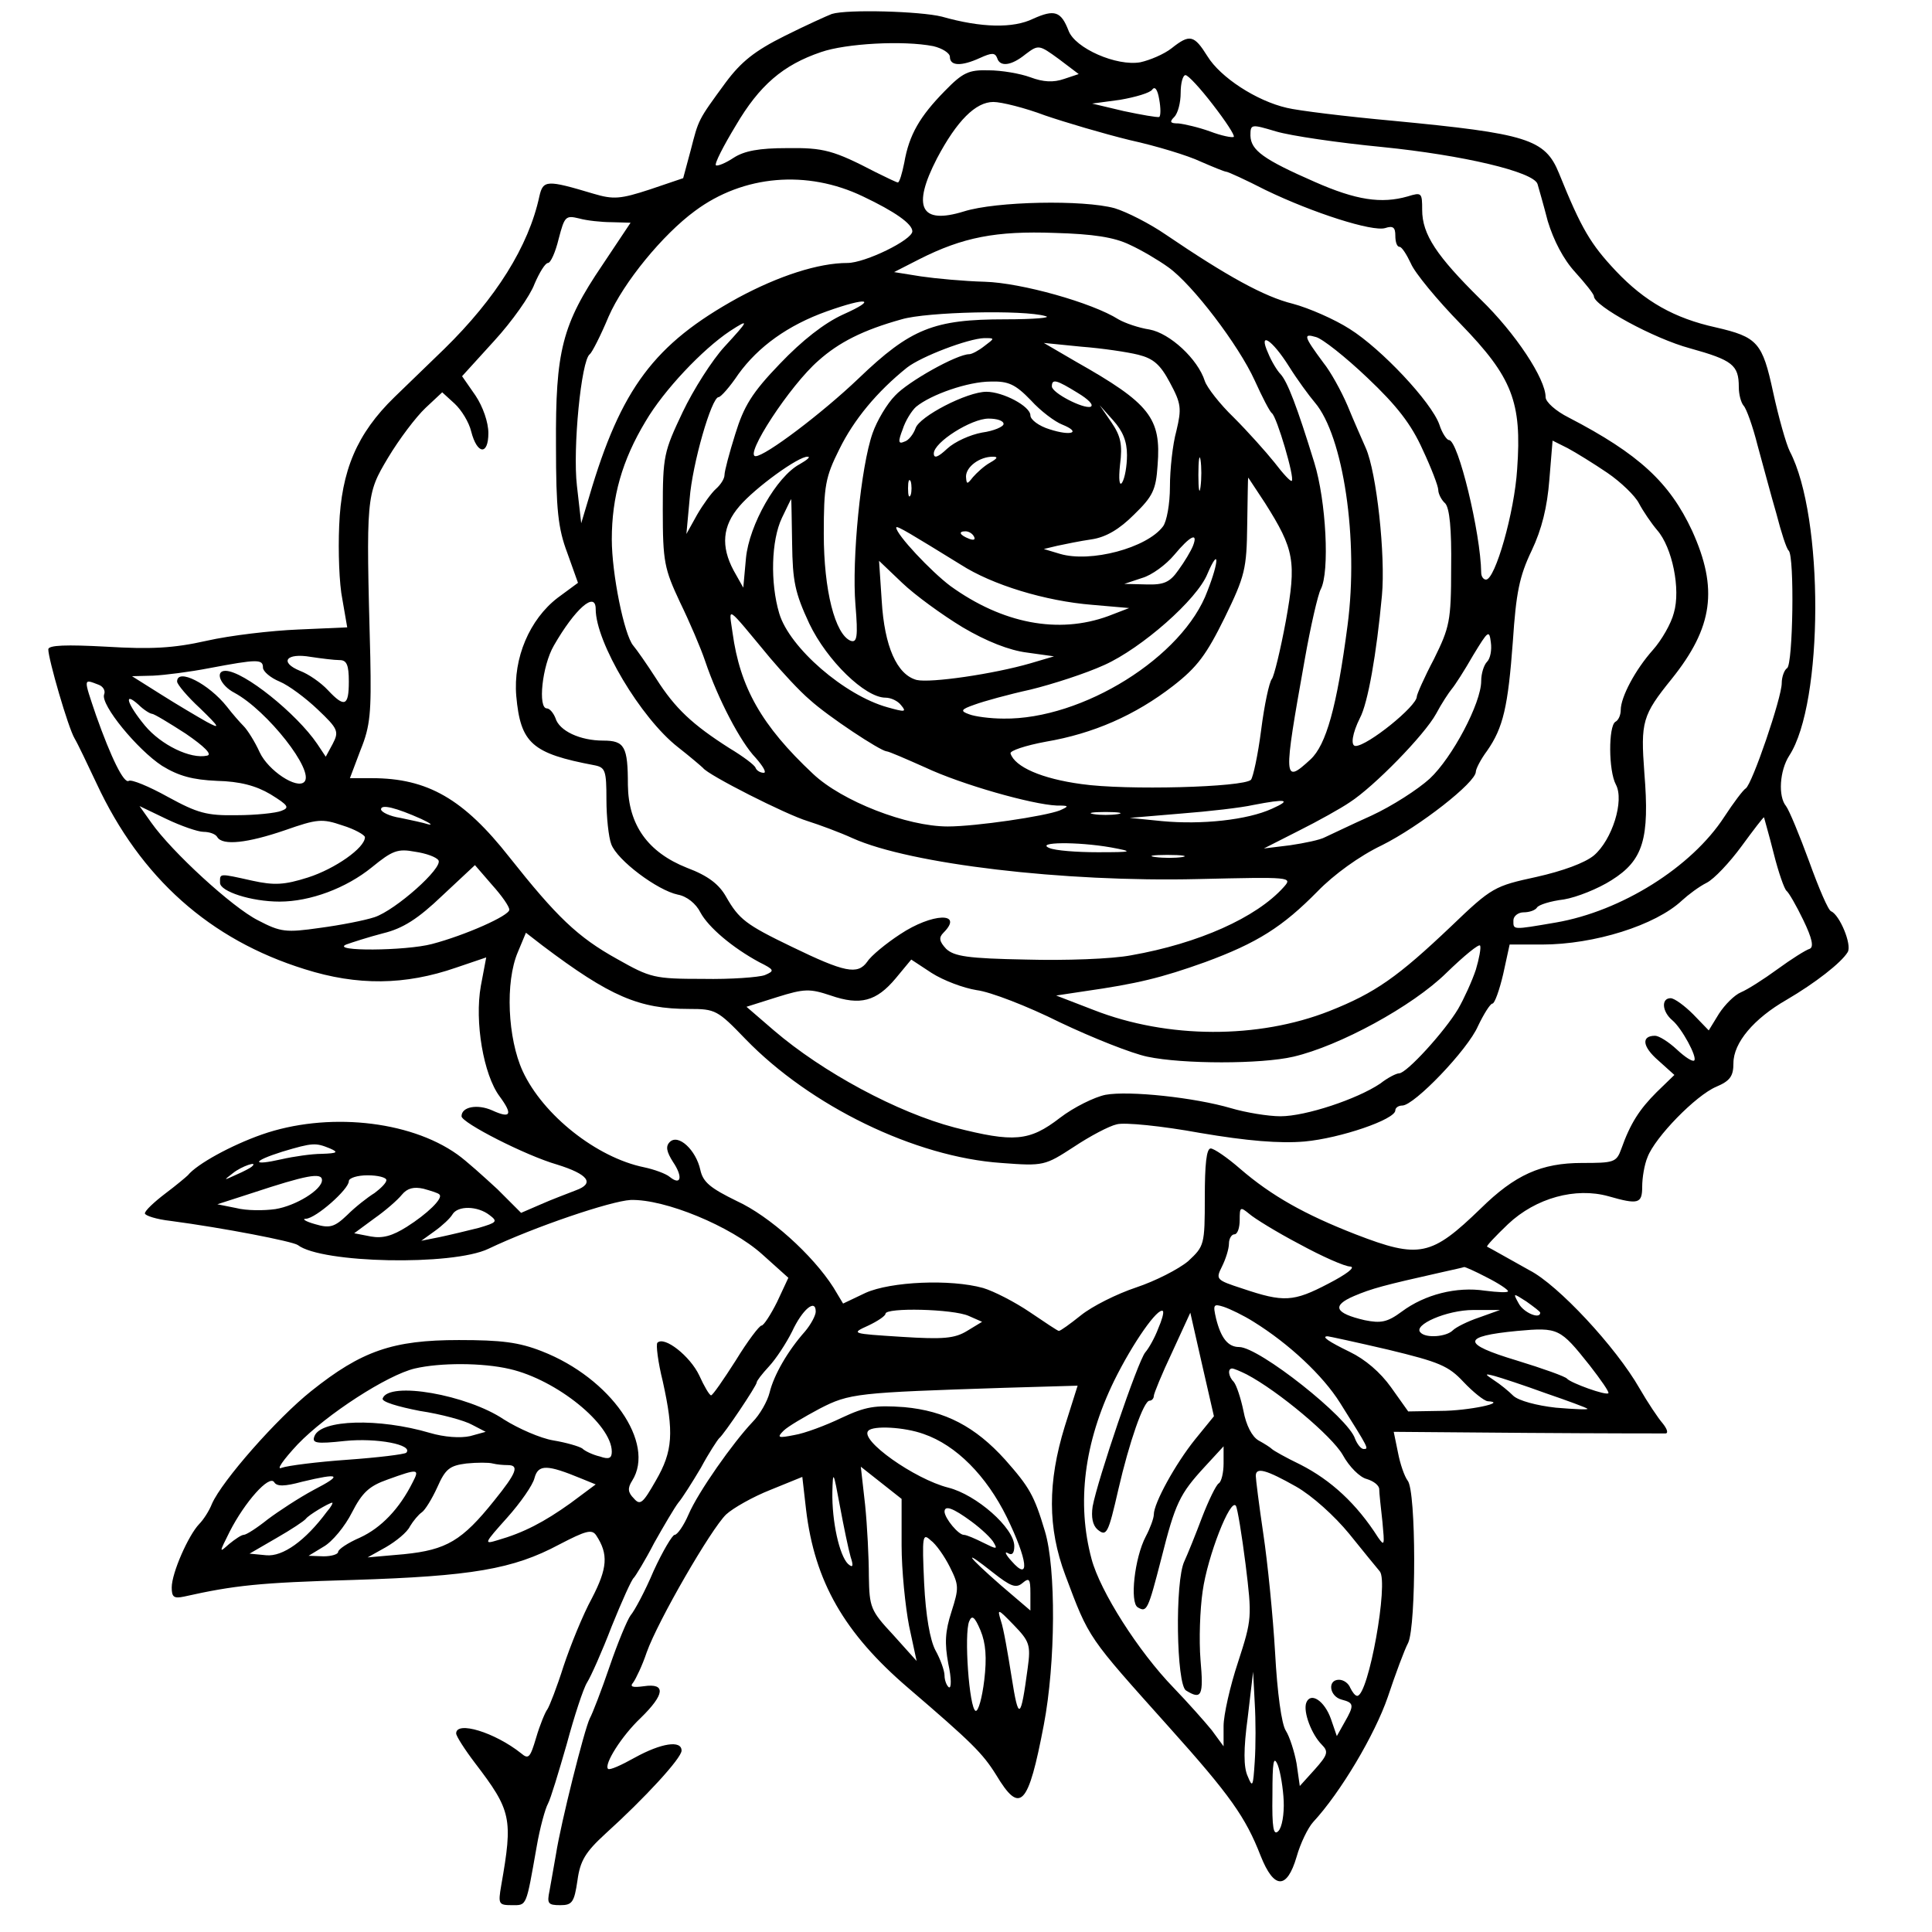 <?xml version="1.0" encoding="UTF-8" standalone="yes"?>
<svg version="1.0" xmlns="http://www.w3.org/2000/svg" width="360" height="360" viewBox="0 0 360 360" preserveAspectRatio="xMidYMid meet">
  <g transform="translate(0,360) scale(0.1,-0.1)" fill="#000000" stroke="none">
    <path d="M1550 3574 c-8 -3 -48 -21 -88 -41 -56 -28 -81 -48 -110 -87 -52 -71
-50 -68 -65 -126 l-14 -52 -62 -21 c-55 -18 -68 -19 -105 -8 -87 26 -94 26
-101 -5 -20 -93 -81 -190 -177 -284 -26 -25 -67 -65 -93 -90 -70 -68 -99 -137
-103 -240 -2 -47 0 -108 6 -137 l9 -52 -91 -4 c-50 -2 -127 -11 -171 -21 -62
-14 -104 -16 -187 -11 -74 4 -108 3 -108 -5 0 -18 37 -146 49 -166 6 -10 24
-48 41 -84 82 -176 211 -291 388 -346 98 -31 187 -30 282 3 l56 19 -10 -53
c-12 -67 5 -166 35 -206 25 -34 21 -42 -14 -26 -27 12 -57 7 -57 -11 0 -12
119 -73 178 -90 58 -18 71 -35 35 -48 -15 -6 -45 -17 -65 -26 l-37 -16 -44 44
c-25 23 -58 53 -75 65 -90 64 -244 79 -364 37 -57 -20 -121 -55 -138 -76 -3
-3 -22 -19 -42 -34 -21 -16 -38 -32 -38 -37 0 -4 21 -11 48 -14 98 -13 227
-38 237 -45 44 -34 288 -39 355 -7 86 41 228 89 265 91 64 2 187 -49 245 -101
l49 -44 -21 -45 c-12 -24 -25 -44 -29 -44 -4 0 -26 -29 -48 -65 -23 -36 -43
-65 -46 -65 -3 0 -13 17 -22 37 -17 36 -65 74 -78 61 -3 -3 1 -36 10 -72 21
-95 19 -130 -13 -185 -24 -42 -29 -47 -41 -33 -11 11 -12 19 -3 33 44 70 -40
191 -168 241 -43 17 -76 21 -155 21 -123 0 -181 -20 -275 -95 -64 -51 -166
-167 -185 -210 -5 -13 -16 -30 -24 -38 -20 -21 -51 -91 -51 -118 0 -18 4 -21
23 -17 94 21 140 26 315 31 221 7 298 20 384 66 50 26 61 29 69 17 23 -35 21
-61 -8 -117 -17 -31 -40 -88 -53 -127 -12 -38 -26 -74 -30 -80 -4 -5 -14 -29
-21 -53 -11 -37 -14 -41 -28 -29 -49 39 -121 61 -121 37 0 -5 16 -30 35 -55
68 -89 71 -103 49 -228 -6 -35 -5 -37 20 -37 28 0 26 -4 46 109 6 35 16 71 21
80 5 9 20 59 35 111 14 52 31 104 38 115 7 11 28 58 46 105 19 47 37 87 41 90
3 3 21 32 38 65 18 32 38 66 45 75 7 8 26 38 42 65 15 28 31 52 34 55 9 7 70
98 70 104 0 3 10 16 23 30 13 14 32 43 43 65 19 41 44 62 44 37 0 -7 -9 -24
-20 -37 -32 -36 -58 -81 -66 -114 -4 -16 -18 -41 -32 -55 -36 -38 -101 -130
-119 -172 -9 -21 -21 -38 -26 -38 -4 0 -22 -30 -39 -67 -16 -38 -36 -75 -43
-83 -6 -8 -24 -51 -39 -95 -15 -44 -32 -88 -37 -97 -10 -20 -54 -195 -63 -253
-4 -22 -9 -52 -12 -68 -5 -24 -3 -27 20 -27 22 0 26 5 32 46 5 37 15 53 52 87
74 67 142 141 142 155 0 20 -38 14 -87 -13 -25 -14 -47 -24 -50 -21 -8 8 25
61 61 95 45 44 47 65 6 59 -22 -3 -27 -1 -20 7 5 7 17 32 25 56 21 59 120 230
148 257 13 12 50 33 83 46 l59 24 7 -61 c16 -134 71 -230 190 -332 119 -102
139 -122 164 -162 45 -75 60 -59 89 93 22 115 23 292 2 361 -20 67 -29 82 -74
133 -56 62 -112 91 -188 98 -55 4 -72 1 -117 -20 -29 -14 -69 -29 -88 -32 -30
-6 -33 -5 -20 8 8 8 39 26 67 41 56 29 70 30 344 39 l137 4 -24 -76 c-32 -104
-32 -189 1 -277 45 -120 41 -113 194 -284 113 -126 142 -167 170 -239 25 -63
49 -63 67 -2 7 25 21 54 31 65 51 55 115 163 139 233 14 42 31 88 38 101 15
33 15 283 -1 302 -6 8 -14 31 -18 52 l-8 39 249 -2 c137 -1 253 -1 258 -1 5 1
2 9 -6 19 -8 9 -28 39 -43 65 -44 77 -152 193 -205 220 -14 8 -36 20 -50 28
-14 8 -27 15 -29 16 -2 1 16 20 39 42 52 49 126 69 187 52 56 -16 63 -14 63
18 0 16 4 41 10 55 14 37 90 115 128 131 26 11 32 20 32 44 0 38 38 83 99 118
53 31 102 69 114 89 8 14 -15 69 -31 76 -5 1 -23 43 -41 93 -18 49 -37 95 -43
103 -15 18 -12 66 6 94 64 98 65 445 1 567 -7 14 -21 64 -31 110 -20 93 -29
103 -107 121 -77 17 -132 48 -186 105 -47 50 -64 78 -106 182 -26 64 -59 74
-310 98 -88 8 -177 19 -197 24 -57 13 -124 57 -148 96 -25 40 -33 42 -67 15
-14 -11 -40 -22 -58 -26 -44 -8 -122 26 -134 59 -14 36 -26 40 -66 22 -37 -18
-96 -17 -170 4 -40 10 -176 14 -205 5z m189 -60 c17 -4 31 -13 31 -20 0 -17
21 -18 56 -2 22 10 28 10 32 0 5 -17 26 -15 53 7 24 18 25 18 62 -9 l37 -28
-27 -9 c-20 -7 -39 -6 -63 3 -19 7 -54 13 -78 13 -37 1 -48 -4 -82 -39 -46
-47 -66 -81 -75 -133 -4 -20 -9 -37 -12 -37 -2 0 -21 9 -41 19 -79 41 -97 46
-166 45 -51 0 -79 -5 -99 -18 -15 -10 -30 -16 -33 -14 -3 3 14 36 37 74 44 75
88 113 159 137 46 16 153 22 209 11z m521 -109 c24 -31 41 -57 39 -60 -3 -2
-23 2 -44 10 -22 8 -49 14 -59 15 -16 0 -17 3 -8 12 7 7 12 27 12 45 0 18 4
33 9 33 5 0 28 -25 51 -55z m-100 -23 c-4 -1 -33 4 -66 11 l-59 14 52 7 c29 5
56 13 60 19 5 7 10 0 13 -18 3 -16 3 -31 0 -33z m-213 3 c38 -13 109 -34 158
-46 50 -11 109 -29 132 -40 23 -10 45 -19 48 -19 3 0 36 -15 73 -34 89 -43
199 -78 223 -71 15 5 19 1 19 -14 0 -12 3 -21 8 -21 4 0 13 -14 21 -31 7 -17
49 -68 93 -113 96 -99 114 -145 105 -270 -5 -81 -41 -206 -58 -206 -5 0 -9 6
-9 13 -1 74 -43 247 -60 247 -4 0 -13 13 -18 29 -15 42 -108 141 -167 178 -28
18 -76 39 -106 47 -53 13 -122 51 -237 129 -29 20 -72 42 -95 49 -58 16 -221
13 -281 -6 -81 -25 -97 8 -50 99 37 70 72 105 105 105 15 0 59 -11 96 -25z
m629 -59 c149 -15 282 -46 289 -69 2 -7 11 -38 19 -69 11 -36 29 -71 51 -95
19 -21 35 -41 35 -45 0 -18 112 -79 179 -97 79 -22 91 -31 91 -72 0 -14 4 -29
9 -35 5 -5 17 -38 26 -74 10 -36 25 -93 35 -127 9 -35 19 -66 23 -69 11 -11 8
-212 -3 -219 -5 -3 -10 -16 -10 -28 0 -27 -55 -188 -67 -196 -5 -3 -23 -27
-40 -53 -61 -94 -192 -176 -314 -197 -82 -14 -79 -14 -79 4 0 8 9 15 19 15 11
0 22 4 25 9 3 5 25 12 50 15 24 4 64 20 89 36 59 37 71 77 61 200 -7 95 -4
107 51 175 77 96 87 168 38 276 -42 90 -99 143 -230 211 -24 12 -43 29 -43 38
0 34 -56 119 -121 182 -82 81 -109 121 -109 167 0 32 -1 33 -27 25 -49 -14
-96 -7 -173 27 -96 42 -119 59 -120 86 0 22 1 22 48 8 27 -8 115 -21 198 -29z
m-968 -92 c59 -28 92 -51 92 -65 0 -16 -88 -59 -121 -59 -54 0 -128 -24 -204
-65 -156 -86 -218 -169 -277 -370 l-15 -50 -8 70 c-8 69 8 234 24 245 4 3 20
34 35 70 28 64 101 153 161 197 90 67 209 77 313 27z m-468 -48 l35 -1 -52
-78 c-76 -112 -88 -161 -87 -337 0 -120 4 -155 21 -200 l20 -56 -38 -28 c-52
-40 -83 -112 -77 -183 8 -88 29 -107 146 -129 20 -4 22 -10 22 -64 0 -32 4
-70 9 -83 11 -30 86 -86 124 -94 17 -3 34 -17 42 -33 15 -28 60 -66 110 -93
28 -14 29 -16 10 -24 -11 -4 -63 -8 -115 -7 -91 0 -98 2 -160 37 -74 41 -113
79 -201 190 -85 108 -152 147 -256 147 l-41 0 20 53 c18 44 20 70 18 172 -8
302 -8 303 33 372 21 35 52 76 70 93 l31 29 23 -21 c13 -12 27 -35 31 -52 11
-43 32 -45 32 -3 0 20 -10 49 -24 70 l-25 36 60 66 c33 36 67 84 75 106 9 21
20 39 25 39 5 0 14 20 20 45 11 42 13 44 38 38 14 -4 42 -7 61 -7z m965 -42
c22 -10 54 -29 72 -42 45 -32 131 -145 161 -211 14 -31 28 -58 32 -61 9 -6 43
-121 37 -126 -2 -2 -16 13 -32 34 -16 20 -50 58 -76 84 -26 25 -50 56 -54 68
-13 41 -65 89 -103 96 -20 3 -46 12 -58 19 -49 31 -181 68 -249 70 -38 1 -92
6 -119 10 l-50 8 47 24 c81 41 143 53 252 49 72 -2 111 -8 140 -22z m-534
-130 c-35 -16 -76 -48 -118 -92 -52 -54 -67 -79 -83 -131 -11 -35 -20 -69 -20
-76 0 -7 -7 -18 -16 -26 -8 -7 -24 -29 -35 -48 l-20 -36 6 65 c5 66 41 190 54
190 4 0 21 19 37 43 37 51 92 91 165 117 76 27 95 23 30 -6z m377 -3 c13 -3
-21 -6 -75 -6 -133 0 -176 -17 -273 -110 -68 -65 -174 -145 -192 -145 -22 0
64 132 117 178 38 34 83 57 155 77 47 14 228 18 268 6z m-598 -57 c-23 -25
-58 -80 -78 -122 -35 -74 -37 -81 -37 -182 0 -97 3 -110 32 -172 18 -37 39
-86 47 -110 24 -71 66 -151 94 -180 14 -16 21 -28 15 -28 -6 0 -13 4 -15 9 -1
5 -24 22 -49 37 -69 44 -101 74 -136 129 -18 28 -37 55 -43 62 -17 20 -40 134
-40 198 0 79 19 147 63 220 34 58 106 134 157 168 37 24 36 21 -10 -29z m1198
-58 c55 -52 82 -87 103 -134 16 -34 29 -68 29 -75 0 -7 6 -19 13 -25 8 -9 12
-47 11 -120 0 -100 -3 -111 -32 -170 -18 -34 -32 -66 -32 -70 0 -18 -92 -92
-114 -92 -10 0 -6 24 8 52 15 28 31 120 41 228 7 75 -10 230 -30 275 -7 16
-23 52 -34 79 -12 28 -32 64 -45 80 -37 50 -38 55 -14 48 12 -3 55 -37 96 -76z
m-714 59 c-10 -8 -23 -15 -28 -15 -23 0 -114 -51 -138 -77 -15 -15 -34 -47
-42 -70 -22 -62 -39 -236 -32 -320 5 -60 3 -71 -9 -67 -29 12 -50 94 -50 199
0 90 3 106 29 158 27 55 70 107 126 152 27 21 114 54 144 55 20 0 20 0 0 -15z
m568 -38 c15 -24 37 -54 48 -67 53 -62 82 -255 61 -415 -20 -153 -40 -223 -69
-250 -51 -47 -51 -39 -11 185 11 63 25 123 30 132 17 32 10 165 -12 236 -32
104 -50 151 -63 165 -6 6 -17 24 -23 39 -19 42 7 26 39 -25z m-281 22 c28 -7
41 -18 59 -52 21 -39 22 -48 12 -90 -7 -25 -12 -72 -12 -104 0 -32 -6 -65 -13
-74 -30 -40 -135 -68 -192 -51 l-30 9 25 6 c14 3 43 9 64 12 27 4 52 19 79 46
35 34 41 46 44 92 7 88 -14 115 -152 193 l-60 35 70 -7 c39 -3 86 -10 106 -15z
m-200 -85 c18 -20 45 -40 58 -45 37 -15 17 -22 -23 -9 -20 6 -36 18 -36 26 0
17 -51 44 -82 44 -36 0 -125 -46 -132 -68 -4 -11 -13 -23 -21 -25 -11 -5 -12
0 -3 23 5 16 17 35 25 42 28 23 97 47 139 47 33 1 46 -5 75 -35z m87 14 c20
-12 31 -23 24 -26 -14 -4 -72 26 -72 38 0 15 9 12 48 -12z m92 -116 c0 -20 -4
-43 -9 -51 -5 -8 -7 5 -4 33 5 38 1 54 -16 79 l-22 32 25 -28 c18 -20 26 -39
26 -65z m-230 58 c0 -5 -18 -13 -40 -16 -22 -4 -51 -17 -65 -30 -17 -16 -25
-19 -25 -9 0 21 70 65 102 65 16 0 28 -4 28 -10z m1125 -91 c25 -17 52 -43 59
-57 8 -15 23 -37 34 -50 28 -32 44 -110 31 -154 -5 -20 -23 -51 -39 -69 -33
-37 -60 -88 -60 -112 0 -9 -4 -19 -10 -22 -13 -8 -13 -91 1 -117 16 -30 -7
-103 -41 -132 -17 -14 -58 -29 -107 -40 -78 -17 -83 -19 -159 -92 -99 -94
-141 -124 -227 -158 -132 -52 -301 -52 -439 2 l-70 27 53 8 c98 14 143 25 224
54 98 36 145 66 210 132 30 31 78 66 120 86 70 35 175 117 175 137 0 5 9 23
21 39 30 43 39 82 48 204 6 90 12 121 35 169 19 40 29 81 33 132 l6 73 28 -14
c15 -8 49 -29 74 -46z m-758 -26 c-2 -16 -4 -5 -4 22 0 28 2 40 4 28 2 -13 2
-35 0 -50z m-747 42 c-43 -23 -94 -113 -100 -175 l-5 -55 -18 32 c-24 45 -21
83 11 120 29 34 110 93 127 92 6 0 -1 -6 -15 -14z m355 3 c-11 -6 -25 -19 -32
-27 -11 -14 -12 -14 -13 1 0 18 25 37 50 37 10 0 9 -3 -5 -11z m-148 -60 c-3
-7 -5 -2 -5 12 0 14 2 19 5 13 2 -7 2 -19 0 -25z m660 -15 c55 -87 59 -109 39
-220 -10 -54 -22 -103 -26 -108 -5 -6 -14 -48 -20 -95 -6 -47 -15 -88 -19 -93
-14 -14 -233 -20 -316 -8 -74 10 -124 32 -132 57 -2 5 28 15 66 22 88 15 166
49 237 104 45 35 62 58 96 127 38 78 41 91 42 173 1 48 1 88 2 88 0 0 14 -21
31 -47z m-881 -76 c1 -70 5 -91 32 -149 33 -69 104 -138 142 -138 10 0 23 -6
29 -14 11 -13 7 -13 -25 -4 -80 22 -183 111 -202 175 -17 57 -15 136 5 178 9
19 17 35 17 35 1 0 1 -37 2 -83z m314 -39 c59 -38 158 -68 245 -75 l69 -6 -39
-15 c-93 -34 -197 -14 -294 56 -36 27 -101 96 -101 109 0 5 29 -13 120 -69z
m25 52 c3 -6 -1 -7 -9 -4 -18 7 -21 14 -7 14 6 0 13 -4 16 -10z m408 -17 c-4
-10 -16 -30 -27 -45 -16 -23 -27 -28 -60 -27 l-41 1 33 11 c18 5 45 25 60 43
30 36 45 43 35 17z m27 -84 c-45 -123 -233 -240 -380 -238 -25 0 -54 4 -64 8
-17 6 -16 9 10 18 16 6 63 19 104 28 41 10 103 30 138 46 69 31 173 122 192
170 22 51 22 24 0 -32z m-456 -68 c44 -26 87 -43 120 -47 l50 -7 -44 -13 c-69
-20 -186 -37 -212 -31 -37 10 -60 63 -65 147 l-5 75 43 -41 c24 -23 75 -60
113 -83z m-684 34 c0 -62 84 -203 153 -257 23 -18 44 -36 47 -39 9 -13 155
-87 195 -99 22 -7 60 -21 84 -32 107 -48 393 -82 643 -76 174 4 177 4 160 -15
-51 -57 -159 -105 -284 -127 -36 -7 -124 -10 -196 -8 -109 2 -134 6 -149 20
-13 14 -14 21 -5 30 39 39 -21 37 -81 -3 -26 -17 -54 -40 -61 -51 -18 -25 -42
-20 -141 28 -85 41 -98 51 -122 93 -13 23 -33 39 -73 54 -73 29 -109 80 -110
154 0 72 -6 83 -46 83 -43 0 -82 18 -89 42 -4 10 -11 18 -16 18 -17 0 -9 79
13 117 39 68 78 103 78 68z m325 -91 c22 -26 55 -62 74 -78 34 -31 131 -95
143 -96 4 0 36 -14 72 -30 68 -32 199 -69 245 -71 23 0 24 -1 6 -9 -28 -11
-157 -30 -209 -30 -76 0 -197 47 -251 98 -96 90 -136 161 -150 263 -7 50 -14
54 70 -47z m1336 -7 c-6 -6 -11 -22 -11 -36 0 -41 -54 -143 -96 -182 -22 -20
-70 -51 -109 -69 -38 -17 -77 -36 -86 -40 -9 -5 -38 -11 -65 -15 l-49 -6 65
33 c36 18 79 42 95 53 45 29 139 125 161 165 10 19 24 40 29 46 6 7 24 35 40
63 28 46 30 48 33 24 2 -14 -1 -30 -7 -36z m-2138 3 c13 0 17 -9 17 -40 0 -46
-8 -49 -39 -16 -13 14 -36 30 -52 36 -39 16 -26 34 20 26 20 -3 44 -6 54 -6z
m-143 -14 c0 -7 14 -19 31 -26 17 -7 49 -31 71 -52 38 -36 40 -41 28 -64 l-13
-24 -16 24 c-38 56 -137 136 -171 136 -20 0 -10 -27 17 -41 61 -33 150 -146
130 -166 -14 -14 -67 21 -83 55 -9 20 -23 42 -30 49 -7 7 -21 23 -31 36 -34
43 -93 73 -93 47 0 -5 19 -28 43 -50 37 -36 38 -39 12 -25 -16 9 -55 32 -85
51 l-54 34 39 1 c22 1 69 7 105 14 90 17 100 17 100 1z m-306 -32 c8 -3 13
-11 10 -18 -7 -19 62 -103 108 -133 31 -19 57 -26 102 -28 43 -1 73 -9 100
-25 34 -21 36 -25 20 -31 -10 -4 -48 -8 -83 -8 -56 -1 -73 4 -128 34 -36 20
-68 33 -73 30 -9 -6 -33 43 -61 122 -24 71 -24 68 5 57z m99 -54 c4 0 32 -17
63 -37 35 -24 50 -39 40 -41 -31 -7 -86 20 -116 56 -33 40 -41 65 -12 39 10
-10 22 -17 25 -17z m2087 -177 c-46 -21 -131 -30 -205 -23 l-60 6 95 8 c52 4
113 11 135 16 62 12 73 10 35 -7z m-1991 -43 c11 0 23 -4 26 -10 10 -16 56
-11 126 13 60 21 69 22 107 9 23 -7 42 -18 42 -22 0 -20 -56 -59 -106 -75 -44
-14 -63 -15 -104 -6 -63 14 -60 14 -60 -4 0 -16 58 -35 111 -35 57 0 124 25
172 64 38 31 48 35 80 29 21 -3 40 -10 44 -16 9 -14 -80 -93 -119 -106 -18 -6
-64 -15 -102 -20 -63 -9 -73 -8 -115 14 -48 24 -161 128 -199 182 l-22 31 50
-24 c27 -13 59 -24 69 -24z m406 24 c17 -8 22 -12 13 -10 -9 3 -33 8 -52 12
-20 3 -36 11 -36 16 0 10 28 3 75 -18z m1298 9 c-13 -2 -33 -2 -45 0 -13 2 -3
4 22 4 25 0 35 -2 23 -4z m1222 -73 c9 -36 20 -67 24 -70 4 -3 18 -27 31 -54
17 -35 20 -51 12 -54 -7 -2 -34 -19 -60 -38 -26 -19 -56 -38 -68 -43 -12 -5
-30 -23 -41 -40 l-19 -31 -29 30 c-16 16 -35 30 -42 30 -18 0 -16 -25 3 -41
18 -15 47 -69 41 -75 -3 -3 -17 6 -32 20 -16 15 -34 26 -41 26 -26 0 -24 -20
6 -46 l30 -27 -33 -32 c-32 -32 -49 -58 -66 -106 -9 -25 -14 -26 -73 -26 -76
0 -125 -22 -189 -85 -92 -89 -114 -94 -233 -48 -95 37 -157 72 -215 122 -24
21 -49 38 -55 38 -8 0 -11 -30 -11 -91 0 -89 -1 -91 -31 -119 -18 -15 -61 -37
-97 -49 -36 -12 -82 -35 -103 -52 -20 -16 -38 -29 -41 -29 -2 0 -26 16 -54 35
-28 19 -67 39 -87 45 -61 17 -172 12 -219 -9 l-42 -20 -18 30 c-39 61 -119
133 -180 161 -49 24 -63 35 -68 58 -8 37 -41 68 -57 52 -8 -8 -6 -18 6 -37 19
-28 15 -45 -6 -28 -7 6 -29 14 -48 18 -88 18 -188 97 -226 179 -28 61 -33 166
-9 222 l15 36 31 -24 c126 -95 180 -118 273 -118 49 0 53 -2 105 -56 121 -125
316 -220 477 -231 79 -6 81 -5 135 30 30 20 66 39 80 42 14 4 84 -3 155 -16
88 -15 149 -20 195 -16 66 6 169 41 169 58 0 5 6 9 13 9 22 0 122 104 141 148
11 23 23 42 27 42 4 0 13 25 20 55 l12 55 60 0 c98 0 212 36 261 82 12 11 32
26 46 33 14 7 43 38 65 68 22 30 41 55 42 54 0 -1 9 -31 18 -67z m-1235 11
c43 -8 42 -9 -25 -9 -38 0 -79 3 -90 8 -26 11 52 12 115 1z m133 -18 c-13 -2
-35 -2 -50 0 -16 2 -5 4 22 4 28 0 40 -2 28 -4z m-1254 -98 c1 -11 -83 -48
-144 -64 -49 -13 -190 -14 -160 -1 11 4 42 14 69 21 37 9 65 27 110 70 l61 57
32 -37 c18 -20 32 -40 32 -46z m1801 -112 c-7 -21 -22 -54 -33 -73 -25 -42
-96 -120 -110 -120 -5 0 -21 -8 -35 -19 -43 -29 -139 -61 -186 -61 -23 0 -65
7 -92 15 -68 20 -190 33 -234 25 -20 -4 -59 -23 -85 -43 -57 -44 -86 -46 -196
-18 -107 28 -246 103 -337 181 l-51 44 57 18 c51 16 61 16 100 3 55 -19 85
-11 121 32 l29 35 38 -25 c22 -14 59 -28 84 -32 25 -3 95 -30 155 -60 61 -29
134 -58 163 -64 66 -14 212 -14 272 0 86 20 222 94 285 156 33 32 61 55 63 51
2 -4 -2 -25 -8 -45z m-2135 -333 c16 -7 14 -9 -15 -10 -19 0 -53 -5 -75 -10
-57 -13 -56 -4 1 14 57 17 62 17 89 6z m-146 -34 c-2 -2 -15 -9 -29 -15 -24
-11 -24 -11 -6 3 16 13 49 24 35 12z m131 -25 c0 -18 -49 -48 -87 -54 -21 -3
-54 -3 -73 2 l-35 7 65 21 c100 33 130 39 130 24z m120 0 c0 -5 -10 -15 -22
-24 -13 -8 -36 -26 -51 -41 -24 -23 -33 -25 -60 -17 -18 5 -25 10 -17 10 19 1
80 55 80 70 0 6 16 11 35 11 19 0 35 -4 35 -9z m99 -27 c7 -7 -23 -36 -61 -60
-27 -17 -45 -22 -67 -18 l-31 6 38 28 c20 14 43 34 51 44 10 12 22 15 40 11
14 -4 28 -8 30 -11z m93 -38 c16 -12 14 -14 -20 -24 -20 -5 -53 -13 -72 -17
l-35 -7 25 18 c14 10 29 24 33 31 10 17 47 16 69 -1z m1509 -54 c42 -23 85
-42 95 -42 11 -1 -8 -15 -41 -32 -65 -34 -83 -35 -160 -9 -49 16 -50 17 -38
41 7 14 13 33 13 43 0 9 5 17 10 17 6 0 10 12 10 27 0 24 1 25 18 11 9 -8 51
-34 93 -56z m349 -62 c22 -11 40 -23 40 -26 0 -3 -19 -2 -43 1 -53 8 -112 -7
-155 -39 -27 -20 -39 -22 -69 -16 -56 13 -62 27 -20 45 33 14 55 20 162 44 22
5 41 9 43 10 1 1 21 -8 42 -19z m100 -66 c0 -13 -31 0 -40 17 -11 20 -11 20
14 4 14 -10 26 -19 26 -21z m-534 -17 c66 -41 129 -100 161 -151 54 -86 54
-86 44 -86 -5 0 -12 9 -16 19 -12 39 -179 171 -216 171 -21 0 -34 17 -43 53
-6 26 -5 28 14 22 12 -4 37 -16 56 -28z m-531 11 l25 -11 -28 -17 c-23 -14
-44 -16 -122 -11 -94 6 -95 6 -62 21 17 8 32 18 32 22 0 12 126 9 155 -4z
m353 -24 c-6 -16 -17 -36 -24 -44 -14 -17 -89 -238 -98 -287 -3 -20 0 -35 9
-43 17 -14 20 -8 39 75 20 87 47 165 58 165 4 0 8 4 8 9 0 4 15 41 34 81 l34
74 22 -97 22 -96 -35 -43 c-37 -46 -77 -119 -77 -140 0 -7 -7 -26 -15 -41 -21
-40 -30 -123 -15 -132 17 -10 19 -6 44 91 26 103 34 120 81 171 l35 38 0 -32
c0 -17 -4 -34 -9 -37 -5 -3 -19 -32 -31 -63 -12 -32 -27 -69 -33 -82 -18 -37
-15 -230 3 -241 29 -18 33 -10 27 57 -3 37 -1 94 4 128 9 65 52 175 62 159 3
-5 11 -54 18 -109 12 -98 12 -102 -14 -182 -15 -45 -27 -99 -27 -119 l0 -38
-22 30 c-13 16 -45 52 -71 79 -66 68 -137 180 -153 240 -28 104 -14 217 42
332 35 71 82 138 91 130 2 -3 -2 -17 -9 -33z m598 21 c-21 -7 -43 -18 -49 -24
-12 -12 -50 -15 -60 -4 -15 14 49 42 98 42 l50 0 -39 -14z m206 -89 c21 -27
37 -50 35 -52 -4 -5 -70 19 -77 27 -3 4 -45 19 -94 34 -103 31 -103 45 1 55
77 7 80 5 135 -64z m-375 29 c95 -23 112 -30 140 -60 18 -19 38 -35 45 -36 39
-2 -36 -18 -88 -18 l-60 -1 -32 45 c-20 28 -48 52 -77 66 -39 19 -54 29 -41
29 2 0 53 -11 113 -25z m-1637 -36 c87 -20 190 -103 190 -154 0 -12 -5 -15
-22 -9 -13 3 -28 10 -33 15 -6 4 -30 11 -54 15 -24 4 -65 22 -92 39 -68 46
-215 72 -226 39 -2 -6 28 -15 69 -23 40 -6 84 -18 98 -26 l25 -13 -29 -8 c-18
-4 -48 -2 -75 6 -95 28 -203 25 -215 -6 -5 -13 2 -15 57 -9 59 6 128 -7 114
-22 -4 -3 -53 -9 -109 -13 -57 -4 -112 -11 -123 -15 -11 -5 2 14 30 44 54 56
167 129 218 141 47 11 126 11 177 -1z m1373 -10 c59 -31 159 -115 179 -150 12
-22 32 -42 45 -45 13 -4 23 -12 23 -19 0 -7 3 -34 6 -61 4 -43 4 -46 -8 -29
-40 63 -88 107 -145 136 -27 13 -50 26 -53 29 -3 3 -14 10 -25 16 -12 7 -23
28 -28 55 -5 24 -13 48 -18 54 -10 10 -12 25 -3 25 3 0 15 -5 27 -11z m557
-35 c41 -14 76 -27 78 -29 2 -2 -24 -1 -59 2 -36 4 -69 13 -79 22 -9 9 -25 22
-36 29 -18 12 -18 13 1 8 11 -3 54 -17 95 -32z m-1159 -76 c61 -21 117 -78
155 -155 39 -80 44 -122 9 -82 -11 12 -14 19 -7 15 8 -5 12 0 12 13 0 34 -71
96 -123 109 -63 16 -166 89 -149 106 9 10 67 7 103 -6z m-775 -58 c22 0 17
-14 -25 -66 -60 -75 -89 -92 -168 -100 l-68 -6 34 19 c19 11 40 28 45 39 6 10
16 22 22 26 6 4 19 25 29 47 15 34 23 40 54 44 20 2 42 2 49 0 8 -2 20 -3 28
-3z m137 -25 l27 -11 -47 -35 c-49 -35 -87 -55 -136 -69 -26 -8 -25 -6 18 42
25 28 48 61 51 74 7 26 24 25 87 -1z m597 -124 c0 -47 7 -115 14 -151 l14 -65
-44 49 c-42 45 -44 51 -45 109 0 34 -3 94 -7 133 l-8 71 38 -30 38 -30 0 -86z
m-911 117 c-25 -50 -59 -85 -98 -103 -23 -10 -41 -22 -41 -27 0 -4 -12 -8 -27
-8 l-28 1 28 17 c16 9 40 38 53 64 19 37 32 49 66 61 58 21 60 20 47 -5z m816
-139 c6 -18 4 -21 -5 -13 -16 16 -30 79 -29 134 1 41 2 39 14 -26 7 -38 16
-81 20 -95z m830 131 c30 -17 72 -55 99 -88 25 -31 51 -63 57 -70 17 -20 -21
-232 -42 -232 -4 0 -9 7 -13 15 -3 8 -12 15 -21 15 -22 0 -18 -31 5 -37 23 -6
24 -10 5 -43 l-14 -25 -11 32 c-12 34 -38 51 -46 30 -6 -17 10 -59 29 -78 13
-13 11 -19 -13 -46 l-28 -31 -6 42 c-4 22 -13 50 -20 61 -8 12 -16 71 -20 145
-4 69 -14 169 -22 222 -8 54 -14 102 -14 108 0 17 20 11 75 -20z m-1852 9 c71
17 76 13 22 -15 -28 -15 -66 -40 -86 -55 -20 -16 -40 -29 -45 -29 -4 0 -16 -8
-27 -17 -19 -17 -19 -17 1 23 28 55 74 107 83 92 5 -8 19 -8 52 1z m46 -56
c-40 -54 -82 -84 -113 -81 l-31 3 50 29 c28 16 52 32 55 36 5 7 42 29 49 30 2
0 -2 -8 -10 -17z m1201 -18 c19 -14 38 -32 42 -40 7 -12 5 -12 -19 0 -16 8
-32 15 -37 15 -10 0 -35 30 -36 43 0 13 16 7 50 -18z m-40 -85 c17 -34 17 -39
3 -83 -12 -37 -13 -59 -6 -97 6 -27 6 -47 1 -44 -4 3 -8 13 -8 22 0 9 -8 31
-17 47 -10 19 -18 64 -21 125 -4 88 -3 94 12 80 10 -7 26 -30 36 -50z m135
-30 c13 11 15 8 15 -19 l0 -32 -55 47 c-64 56 -73 70 -15 24 33 -26 43 -30 55
-20z m10 -158 c-13 -97 -17 -100 -30 -17 -7 44 -15 91 -20 105 -7 23 -6 23 24
-8 29 -30 32 -37 26 -80z m-81 -23 c-4 -33 -11 -58 -16 -57 -12 4 -22 144 -12
167 5 12 10 9 21 -17 10 -24 12 -51 7 -93z m504 -152 c-3 -46 -4 -49 -13 -27
-8 17 -8 51 0 110 l10 85 3 -58 c2 -32 2 -81 0 -110z m54 -73 c1 -24 -3 -49
-10 -56 -9 -9 -12 5 -11 68 0 61 2 74 10 55 5 -13 10 -44 11 -67z"/>
  </g>
</svg>